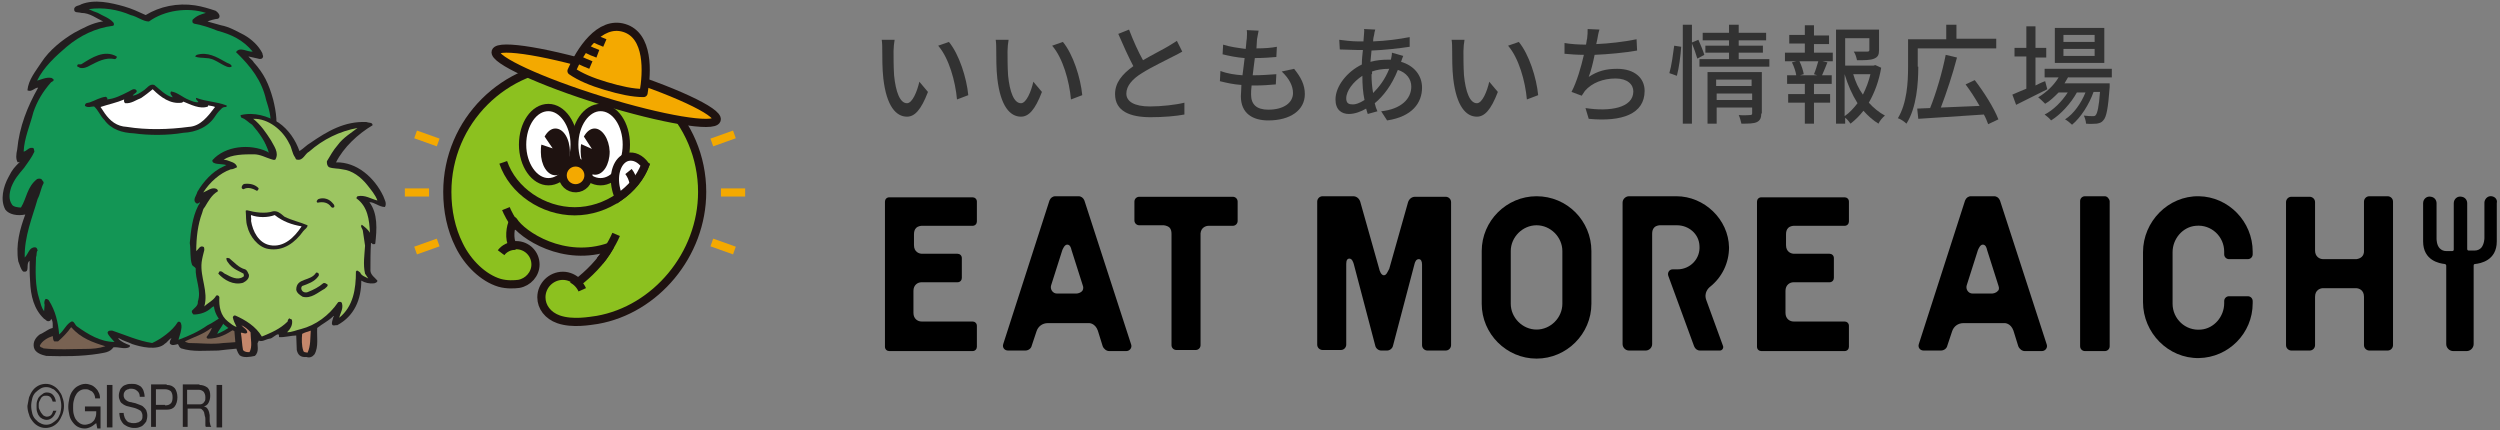 <?xml version="1.0" encoding="utf-8"?>
<!-- Generator: Adobe Illustrator 26.5.0, SVG Export Plug-In . SVG Version: 6.00 Build 0)  -->
<svg version="1.1" id="レイヤー_1" xmlns="http://www.w3.org/2000/svg" xmlns:xlink="http://www.w3.org/1999/xlink" x="0px"
	 y="0px" viewBox="0 0 465 80" style="enable-background:new 0 0 465 80;" xml:space="preserve">
<rect x="0" y="0" width="465" height="80" fill="#808080" stroke="none"/>
<style type="text/css">
	.st0{fill:#221E1F;}
	.st1{fill:#139655;}
	.st2{fill:#786252;}
	.st3{fill:#FFFFFF;}
	.st4{fill:#9CC561;}
	.st5{fill:#C5876B;}
	.st6{fill:none;stroke:#F4A900;stroke-width:1.521;stroke-linejoin:round;}
	.st7{fill:#8CC11F;stroke:#1E1210;stroke-width:1.521;stroke-linejoin:round;}
	.st8{fill:none;stroke:#1E1210;stroke-width:1.521;}
	.st9{fill:#FFFFFF;stroke:#1E1210;stroke-width:1.358;stroke-linejoin:round;}
	.st10{fill:#1E1210;}
	.st11{fill:#F4A900;stroke:#1E1210;stroke-width:1.521;}
	.st12{fill:#FFFFFF;stroke:#1E1210;stroke-width:1.521;}
	.st13{fill:none;stroke:#1E1210;stroke-width:1.521;stroke-linejoin:round;}
	.st14{fill:#F4A900;stroke:#1E1210;stroke-width:1.521;stroke-linejoin:round;}
	.st15{fill:none;stroke:#221E1F;stroke-width:1.035;}
	.st16{fill:#323232;}
</style>
<g>
	<g>
		<g>
			<path class="st0" d="M3.7,30.1c0,0-0.3,0.1-0.4,0.1c-0.4-0.6-0.3-1.5-0.1-2.4c0.4-4.2,1.9-8,3.9-11.5c-0.7,0-1.2,0.9-2,0.5
				c0.2-2,1.5-3.5,2.6-5.2c1.5-2.3,3.9-4.2,6.1-5.5c1.7-0.9,3.3-1.8,5.2-2.1L19.2,4c-1.3-0.6-2.5-1.6-4.1-1.6
				c-0.6-0.2-1.4,0.1-1.3-0.8C14,1,14.7,1.1,15.1,0.8c2.5-1,5.5-0.3,8,0.4c1.4,0.4,2.7,1,4,1.6C29.7,1.2,33,0.5,36.3,1
				c1.3,0.2,2.6,0.6,3.8,1c0.3,0.2,0.6,0.5,0.7,0.8c0.1,0.3,0,0.6-0.3,0.7c-0.4,0-1.5,0.3-1.9,0.5c0.6,0.2,1.9,0.5,2.5,0.7
				C42.7,5,44,5.8,45.4,6.5c1.4,0.8,2.7,2,3.4,3.4c0,0.3,0.3,0.6,0,0.9C48.7,11,48.2,11,48,10.9l-1.8-0.4c0.3,0.4,0.8,0.7,1,1.1
				c1.9,2.1,2.8,4,3.6,6.9c0.6,2.4,0.9,4.7,0.3,6.9c-0.1,0.2-0.4,0.1-0.5,0.1c0.2,1.9,0.7,2.6,2.6,3.7c0.2,0.2,0.1,0.8-0.1,0.9
				c-0.3,0.5-0.6,0.5-1.1,0.7c0.2,0.2,3.7,3.7,3,7.5c-0.6,1.7-2.5,2.2-4,1.4c0.1,2.7,0.5,7.3-0.3,9.9c0,0.5,0,1.3-0.8,1l-0.1,0.1
				c0.3,2.2,0.1,4.4-0.7,6.3c-0.7,0.6-1.1,1.8-2.1,1.9c-0.2-0.2-0.5-0.2-0.5-0.6l-1.7,1.8c1.3,0.3,2.9,0.7,3.4,2.2
				c0.1,0.8,0,1.6-1.1,2c-2.1,0.6-4.3,0.6-6.5,0.9c-2.4,0-4.7,0.3-6.9-0.4c-0.4-0.2-0.4-0.5-0.6-0.8c-0.5,0.1-1.1,0.4-1.5-0.1
				c-0.1-0.3,0.1-0.7,0.3-1c-0.4,0.1-0.8,0.8-1.2,1c-1.4,1.4-4.6,0.6-6.1,0.1c-0.8-0.4-1.7-0.6-2.5-1.1L22,63
				c0.6,0.6,1.3,0.9,2.1,1.2c0.2,0.2,0,0.3-0.1,0.4c-0.9,0.4-1.9-0.1-2.9,0c-0.7,1-1.8,1-2.8,1.2c-3.2,0.5-6.4,0.5-9.7,0.4
				c-0.9-0.2-2.1-0.6-2.3-1.6c-0.2-1,0.3-1.8,1.1-2.4c0.8-0.3,1.5-1,2.4-1.2c0-0.5,0.1-1.3-0.3-1.7c0,0.1-0.1,0.4-0.3,0.4
				c-0.5,0.2-0.7-0.3-1-0.4c-1.9-1.8-2.5-4.3-2.6-7c-0.1-1.3-0.1-2.6-0.1-3.8c-0.8,0.6,0.2,2.3-1.2,2c-0.5-0.5-0.6-1.2-0.9-1.9
				c-0.5-3.1,0.3-6,1.3-8.7c-1.5,0.3-3,0-3.7-0.9c-1-1.8-0.4-4.3,0.6-6.1C2.3,31.5,2.7,31.1,3.7,30.1"/>
			<path class="st1" d="M4.5,31.2c0.7-1,1.4-1.9,1.9-3c-0.1-0.3,0-0.7-0.4-0.7c-0.7-0.1-1,0.6-1.6,0.7c0.1-2.5,1.2-4.9,1.8-7.3
				C6.9,18.8,8,17,9.5,15.3c0.2-0.1,0.4-0.2,0.5-0.4c0-0.2-0.3-0.3-0.4-0.4c-1-0.2-1.9,0.3-2.7,0.5c1.2-2.5,3.5-4.6,5.5-6.3
				c2.5-2.1,5.4-3.5,8.6-3.9c0.3-0.1,0.2-0.4,0.1-0.6c-0.8-0.9-1.9-1.2-2.9-1.8c-0.6-0.2-1.1-0.4-1.7-0.7c2.7-0.4,5.5,0.1,7.8,1.1
				C25.6,3.1,26.6,4,27.7,4c2.9-2.1,7.2-2.7,10.6-1.6c-1,0.3-1.7,0.5-2.5,1.3c0,0.4-0.1,0.5,0.3,0.7c1.3,0.2,3.1,0.8,4.3,1.3
				C43,6.4,45.2,7.4,47,9.6c-1,0.1-2.4-1-3.1,0.1c2.8,2.7,4.8,5.3,5.6,8.9c0.5,1.6,1,3.1,0.8,4.9c-0.6-0.6-0.7-0.7-1.6-0.8
				c0,0.5,0.1,1.3,0.3,1.6c0.2,2.7,0.9,3.9,2.6,5.3c-0.3-0.1-1-0.1-1.3,0c-0.2,0.5,0.2,0.9,0.4,1.1c0.8,1,1.8,2.2,2.5,3.8
				c0.4,1.2,1.4,3.1-0.1,4.1c-0.4,0.1-1.3-0.2-1.6-0.3c-0.7-1.5-1-3.6-2.9-4.3c-0.4,0.3,0,0.5,0.1,0.9c0.9,3.3,1.8,8.5,1.4,12.3
				l-0.2,1.2c-0.3-0.5-0.5-1.3-1.2-1.5c-0.9,0.7,0,1.8-0.1,2.8c0.5,2.5,0.5,4.8-0.6,7c-0.1-0.5-0.1-0.9-0.5-1.5
				c-0.3-0.3-0.6-0.3-0.7,0.1c0,1.3-0.9,2.2-1.5,3.2c-1.4,1.6-3.1,2.9-4.9,3.6c0.4-1,1.3-1.7,1.4-2.8c-0.1-0.2-0.2-0.6-0.5-0.4
				c-0.9,0.5-1.8,1.2-2.7,1.6c-1.7,1.2-3.5,2-5.4,2.7c0.1-0.5,0.4-1.2,0.5-1.9c0.1-0.5,0.1-1.1-0.2-1.4c-0.2-0.1-0.4-0.1-0.5,0.1
				c-0.9,1.5-3.1,3.1-4.7,3.8c-2.6-0.4-5-1.5-7.4-2.3c-0.3,0-0.8-0.1-0.9,0.4c0.2,0.6,0.8,1.1,1.2,1.6l0.1,0.1c-2.6,0-4.9-1.4-7-2.9
				c-0.4-0.3-0.5-1-1-0.9c-1,0.5-1.4,1.7-2.3,2.4c-0.2-2.3-0.7-4.4-1.9-6.3c-0.1-0.2-0.4-0.3-0.6-0.3c-0.3,0.3-0.3,0.8-0.2,1.1
				l-0.1,1.2c-0.5-0.7-0.6-1.3-0.9-2.3c-0.8-2.4-0.7-5.3-0.6-7.8c0.2-0.4,0-0.9,0.3-1.2C6.9,46.2,6.8,46,6.5,46
				c-1.1,0-1.2,1.2-1.9,1.9C4.5,44,6,40.5,7,37c0.5-0.9,0.6-2,1.1-2.9c0.1-0.4-0.3-0.5-0.4-0.8c-0.3-0.1-0.5-0.1-0.8,0
				c-1.9,1.5-1.9,3.5-3,5.3c-0.4,0-1.5-0.1-1.7-0.6c-0.6-0.9-0.5-2-0.1-3.2C2.7,33.3,3.4,32.5,4.5,31.2"/>
			<path class="st2" d="M9.8,62.5c0.1,0.3,0,0.7,0.3,1l0.7,0c0.9-0.8,1.7-1.6,2.4-2.6l0.1,0c1.7,2,4,2.8,6.3,3.5
				c-1.2,0.4-2.4,0.5-3.7,0.5c-2.7,0-5,0.2-7.8-0.1c-0.2-0.2-0.6-0.1-0.7-0.5C7.8,63.4,8.9,62.8,9.8,62.5"/>
			<path class="st0" d="M15.2,11.9c1.9-1.2,4.2-2.7,6.5-1.4c0.1,0.2-0.1,0.4-0.3,0.5c-1.8-0.4-3.3,0.5-4.7,1.2
				c-0.5,0.3-1.2,0.6-1.9,0.4c-0.1-0.2-0.6-0.1-0.4-0.5C14.5,11.8,15,12.1,15.2,11.9"/>
			<path class="st0" d="M16.8,19c0.9-0.3,1.8-0.9,2.9-1c0.1,0.1,0.4,0.2,0.2,0.5l-0.1,0c1.5-0.1,2.8-0.8,4.2-1.5
				c0.4-0.2,0.8-0.6,1.3-0.3c0.5,0.5-0.5,0.7-0.6,1.1c0.7-0.1,1.3-0.5,1.9-0.9c0.7-0.4,1.2-1.4,2.1-1.1c1,0.8,2.1,2,3.4,2.3
				c0-0.2-0.4-0.5-0.4-0.8l0.1-0.3c1.3,0.2,2.1,1.1,3.4,1.6c0.5,0.2,1.1,0.5,1.7,0.4c-0.1-0.3-0.6-0.5-0.4-0.8
				c1.8,0.7,3.8,0.7,5.6,1.4c0.2,0.1,0,0.3-0.1,0.3c-0.4,0-0.6,0.1-0.8,0.3c-0.4,0.4-0.7,0.7-1.1,1.3c-1.3,2.1-3.6,3.1-6,3.2
				c-2.9,0.5-6.4,0.5-9.2,0.1c-2.2-0.1-4.2-0.7-5.5-2.5c-0.8-0.8-1.1-1.8-1.9-2.5c-0.6,0-1.1,0.3-1.7-0.1C15.8,19,16.4,19.2,16.8,19
				"/>
			<path class="st3" d="M23.1,18.5c-0.1,0.3,0,0.6,0.2,0.7c1.1,0.1,2-0.6,3-1c0.7-0.5,1.4-1,2.1-1.6c1.5,1.5,3.3,2.8,5.4,2.5
				c0.1,0,0.3-0.2,0.3-0.2c1.3,0.5,3.1,1.5,4.6,0.9l0-0.2c0.4,0.1,0.9,0.1,1.3,0.3c-1.3,1.7-2.7,3.6-4.9,3.7
				c-3.7,0.5-7.8,0.6-11.5,0c-1.9-0.1-3.1-1.1-4.1-2.5l-0.8-1.2C20.2,19.4,21.7,19.1,23.1,18.5"/>
			<path class="st2" d="M39.3,61l0.1,0c-0.1,0.4-0.6,1.2-1,1.7c0,0.1,0.2,0.2,0.2,0.3c2,0,3.6-0.8,5.1-1.9c1.1,0.3,2.7-0.2,3.1,1.3
				c0,0.3,0,0.6-0.2,0.8c-1.6,0.4-3.4,0.5-5.1,0.6c-2.1,0.3-4.3,0-6.4,0c-0.2-0.1-0.5-0.1-0.7-0.3C36,62.7,37.8,62.2,39.3,61"/>
			<path class="st0" d="M36.6,10.2c2-0.6,3.7,0.4,5.3,1.3c0.4,0.3,1,0.3,1.2,0.8c-0.1,0.3-0.6,0.2-0.9,0.1c-1.3-0.5-2.4-1.6-3.9-1.6
				c-0.7-0.1-1.4,0-2-0.3C36.3,10.4,36.5,10.3,36.6,10.2"/>
			<path class="st0" d="M36.8,38.4c0.1-0.3,0.4-0.5,0.4-0.8c-0.2,0.1-0.4,0.4-0.7,0.2c-0.8-0.6,0.1-1.5,0.2-2.1
				c1.1-1.9,2.8-3.8,4.8-4.7l0.6-0.3c-0.9-0.3-2.7,0-2.6-0.9c2.4-2.7,7-3.1,10.2-1.6l0.3,0.2c-0.5-1.9-1.8-3.7-3.1-5.2
				c-0.7-0.4-1.2-1.1-2-1.3c0-0.2-0.3-0.3-0.1-0.5c2.5-0.6,5,0.2,7,1.4c1.9,1.3,3.2,3.3,3.9,5.3c0.8-0.5,1.3-1.1,2-1.5
				c3.2-2.2,6.4-4.1,10.5-3.9c0.4,0.2,1.1,0,1.1,0.6c-2.7,1.6-5.4,4.1-6.8,6.9c3.9-0.1,7.2,2.9,8.8,6.3c0.2,0.6,0.7,1.3,0.3,2
				c-1.1,0-1.9-0.9-2.9-0.9c1.6,2.1,1.4,5.1,1.1,7.7c-0.1,0.2-0.4,0.1-0.5,0.1c-0.1-0.1-0.1-0.2-0.3-0.2c-0.1,1.7-0.1,3.4-0.1,5.2
				c0.1,0.8,0.8,1.2,1.3,1.8c0,0.3-0.3,0.4-0.6,0.5c-0.9,0.1-1.7-0.1-2.4-0.5c0,3.5-1.3,6.6-4.5,8.3c-0.3-0.1-0.7,0.2-0.9-0.1
				C61.6,60,61.9,59.5,62,59c0-0.1,0.2-0.1,0.1-0.2L62,58.8c-0.9,0.9-2,1.4-3,2.2c-0.1,1.7,0.3,3.5-0.5,4.9
				c-0.4,0.5-0.9,0.7-1.5,0.5c-1.1,0.1-1.6-0.4-1.8-1.3l-0.1-2.7c-0.9,0-2.3,0.4-3.2,0.3c0-0.2,0-0.5-0.1-0.5
				c-0.5-0.1-1.1,0.8-1.7,0.8c-0.7,0.1-1.5,0.8-2.2,0.2c-0.1,1,0.4,2.2-0.5,3c-0.9,0.2-2.1,0.4-2.8-0.1c-1-1.2-0.8-3-1-4.5
				c-1.8-0.7-3.6-2.6-3.8-4.6c-0.3,0-0.6,0.4-0.9,0.6c-0.8,0.6-1.9,0.9-2.9,0.9c-0.2-0.2-0.4-0.4-0.3-0.7c0.4-0.5,1.2-0.9,1.1-1.7
				c0.7-2.1-0.5-4.1-0.4-6.2c-0.2-0.3-0.6-0.4-0.7-0.7c-0.4-1.2-0.2-2.7-0.4-4C35.5,42.9,35.8,40.4,36.8,38.4"/>
			<path class="st4" d="M37.6,39.6c0.1-0.4,0.2-0.8,0.5-1.1c0.6-1,1.3-2.3,2.4-2.9c0.1-0.2-0.1-0.4-0.3-0.5
				c-0.9-0.3-1.6,0.4-2.4,0.7c1.2-1.9,3.1-3.6,5.1-4.3c0.4,0,0.8-0.2,1.2-0.4c-0.2-0.9-1.2-1-1.9-1.3c-0.2,0-0.4-0.1-0.6-0.1
				c1.5-1,3.8-1,5.6-1c1.2,0,2.2,0.6,3.2,0.9c0.4,0.1,0.5,0.2,0.8,0.1c0.8-1.3-0.3-2.6-0.8-3.6c-0.9-1.4-1.9-2.9-3.3-4
				c2.8-0.1,5.5,2.1,6.7,4.6c0.5,0.8,0.5,1.8,1.1,2.6c0.1,0.2,0.1,0.4,0.4,0.4c1.1,0.2,1.4-1.1,2.2-1.5c2.6-2.3,5.7-3.8,9-4.4
				c-1,0.8-2.7,1.8-3.7,3.2c-0.8,0.9-1.4,2-2,3c0,0.4,0,0.8,0.4,1.1c0.8,0.3,1.7,0.2,2.5,0.4c1.8,0.2,3.4,1.4,4.6,2.9
				c0.7,0.9,1.5,1.8,1.9,2.9c-1.2-0.3-2.3-1.1-3.7-0.8c-0.1,0.1-0.2,0.2-0.2,0.4c2.1,1.5,2.4,4,2.5,6.4c-0.4-0.7-1-1.1-1.5-1.5
				c-0.4,0.3,0.2,0.8,0.2,1.2c0.1,0.9,0.3,1.8,0.4,2.7c-0.1,1.7-0.4,3.5,0,5.2l0.6,0.9c-0.5-0.3-1.3-0.5-1.5-1.1
				c-0.2-0.2-0.4-0.3-0.6-0.4l-0.2,0.2c0,3.3-0.5,6.5-3.1,8.6c0.2-0.9,0.8-1.7,0.5-2.7c-0.1-0.3-0.4-0.3-0.7-0.2
				c-1.7,2.5-4.2,4.3-6.9,5c-0.9,0.2-1.7,0.6-2.6,0.6c0.6-0.6,1.1-1.4,0.9-2.3c-0.1-0.2-0.3-0.1-0.5-0.3c-0.2,0.2-0.3,0.4-0.3,0.6
				c-1.4,1.4-3.1,2.1-4.8,2.8c-1.1-1.9-3.1-3.1-4.9-3.9c-0.3-0.1-0.4,0.1-0.5,0.3c0.1,0.6,0.4,1.2,0.7,1.8c-0.5-0.1-1.1-0.6-1.6-1
				c-1.4-1.1-1.7-2.8-1.6-4.5c0-0.2-0.3-0.5-0.6-0.3c-0.5,0.9-1.5,1.3-2.2,2c0.8-2.8-0.8-5.4-0.5-8.2c0.1-0.8,0.3-1.5,0.5-2.3
				c0-0.2,0-0.6-0.2-0.6c-0.6-0.3-0.9,0.5-1.3,0.8C36.5,44.2,36.8,41.7,37.6,39.6"/>
			<path class="st0" d="M40.8,50.5c0.5-0.2,0.8,0.4,1.2,0.5c0.9,0.5,2.2,1.2,3.2,0.5c0.3-0.1,0.1-0.4,0.1-0.6
				c-0.9-0.5-1.8-0.8-2.6-1.7c-0.3-0.4-0.6-0.7-0.6-1.1c0.1-0.3,0.3,0,0.5-0.1c1,0.8,1.8,1.8,3,2.1c0.4,0.2,0.5,0.6,0.7,1
				c0.1,0.7-0.5,1.2-1.1,1.5c-1.8,0.5-3.5-0.5-4.6-1.7L40.8,50.5"/>
			<path class="st5" d="M44.8,61.9c0.3-0.1,1,0.4,1.2-0.1c-0.1-0.6-0.7-0.8-1.1-1.3c0.5,0.2,1.2,0.7,1.7,1.3c0,1.2,0.4,2.7-0.2,3.7
				c-0.4,0-0.9,0-1.2-0.4C45,64.1,45,63,44.8,61.9"/>
			<path class="st0" d="M45.5,34.2c1-0.1,1.9,0.1,2.6,0.8c0,0.2-0.1,0.4-0.3,0.5c-0.7-0.4-1.7-0.8-2.5-0.3
				C44.6,35.1,45.1,34.2,45.5,34.2"/>
			<path class="st0" d="M45.9,39.1c1.5,0.4,3.4,0.7,4.9,0.2c0.8-0.1,1.3,0.3,2.1,1c1.4,0.7,2.9,1,4.3,1.6c0,0.5-0.5,0.7-0.8,1.1
				c-1.5,2.1-3.7,3.8-6.5,3.3c-1.9-0.3-3.5-2.4-3.9-4.2c-0.3-0.9-0.2-1.9-0.3-2.9L45.9,39.1"/>
			<path class="st3" d="M46.7,40c1.3,0.5,3.1,0.5,4.4,0c1.5,1.2,3.2,1.8,5,2.1c-1.3,2-3.3,4-5.9,3.5c-2.1-0.4-3.2-2.6-3.5-4.5
				C46.8,40.6,46.6,40.2,46.7,40"/>
			<path class="st0" d="M58.8,50.7c0.1,0,0.3,0,0.4,0.1c0.1,0.1,0.2,0.4,0,0.6c-0.7,1-1.9,1.4-3,1.8c-0.2,0.2-0.2,0.5-0.1,0.7
				c0.2,0.5,0.8,0.6,1.2,0.4c1-0.4,2-0.9,2.8-1.6c0.3-0.2,0.6,0.1,0.8,0.2c0.2,0.3-0.3,0.6-0.5,0.8c-1.3,0.7-2.5,1.9-4.1,1.5
				c-0.5-0.3-1.1-0.7-1.2-1.3C55.1,51.6,57.8,52.4,58.8,50.7"/>
			<path class="st5" d="M56.2,62.1c0.5-0.3,1.1-0.4,1.6-0.6c-0.1,1.3,0,2.9-0.6,4.1c-0.3-0.1-0.7,0-0.8-0.4
				C56.1,64.3,56.1,63.1,56.2,62.1"/>
			<path class="st0" d="M59.3,37c0.9-0.3,1.9,0,2.5,0.7c0.2,0.2,0.4,0.4,0.4,0.7c-0.1,0.3-0.4,0.3-0.6,0.1c-0.6-0.9-1.6-1-2.5-0.8
				C58.7,37.6,59,37.1,59.3,37"/>
		</g>
		<g>
			<g>
				<g>
					<line class="st6" x1="138.6" y1="35.8" x2="134.1" y2="35.8"/>
					<line class="st6" x1="136.6" y1="25" x2="132.4" y2="26.5"/>
					<line class="st6" x1="136.6" y1="46.6" x2="132.4" y2="45.1"/>
					<line class="st6" x1="75.3" y1="35.8" x2="79.8" y2="35.8"/>
					<line class="st6" x1="77.3" y1="25" x2="81.5" y2="26.5"/>
					<line class="st6" x1="77.3" y1="46.6" x2="81.5" y2="45.1"/>
				</g>
				<g>
					<g>
						<g>
							<path class="st7" d="M107.5,52.5c-0.7-0.7-1.7-1.2-2.8-1.2c-2.2,0-4,1.8-4,4c0,1.8,1.2,3.4,3.2,4.1c2.6,0.9,5.8,0.3,7.2,0.1
								c10.8-1.9,19.5-12.1,19.5-23.8c0-13.1-10.6-23.7-23.7-23.7c-13.1,0-23.7,10.6-23.7,23.7c0,3.5,0.7,6.9,2.2,9.9
								c1.6,3.3,4.5,6.1,7.5,7c1.4,0.4,2.8,0.3,3.6,0.2c1.7-0.3,3.1-1.8,3.1-3.6c0-2-1.6-3.6-3.6-3.6c-0.2,0-0.4,0-0.6,0.1
								c-0.8-1.1-0.5-3.7,0.1-4.6c1.6,2.6,9.4,7.8,17.9,4.8C111.9,48.7,109.2,51.2,107.5,52.5z"/>
							<path class="st8" d="M95.9,45.7c-1.1,0-2.1,0.5-2.7,1.3"/>
							<path class="st8" d="M108.3,53.9c-0.4-0.9-1.1-1.6-1.9-2"/>
							<path class="st8" d="M94.1,38.8c0.2,0.5,1,2.3,2.2,3.5"/>
							<path class="st8" d="M114.6,43.6c-0.9,2.1-2.4,4.2-3,4.9"/>
						</g>
						<path class="st9" d="M102,33.8c2.7,0,4.8-3.1,4.8-6.9c0-3.8-2.2-6.9-4.8-6.9c-2.7,0-4.8,3.1-4.8,6.9
							C97.2,30.7,99.4,33.8,102,33.8z"/>
						<path class="st9" d="M111.7,33.8c-2.7,0-4.8-3.1-4.8-6.9c0-3.8,2.2-6.9,4.8-6.9c2.7,0,4.8,3.1,4.8,6.9
							C116.5,30.7,114.4,33.8,111.7,33.8z"/>
						<path class="st10" d="M103.3,23.9c-0.8,0-1.5,0.6-2,1.5l1.5,2.2l-2.1-0.7c-0.1,0.4-0.1,0.9-0.1,1.4c0,2.4,1.2,4.3,2.7,4.3
							c1.5,0,2.7-1.9,2.7-4.3C106,25.8,104.8,23.9,103.3,23.9z"/>
						<path class="st10" d="M110.6,23.9c-0.8,0-1.5,0.6-2,1.5l1.5,2.3l-2-0.9c-0.1,0.4-0.1,0.9-0.1,1.4c0,2.4,1.2,4.3,2.7,4.3
							c1.5,0,2.7-1.9,2.7-4.3C113.3,25.8,112,23.9,110.6,23.9z"/>
						
							<ellipse transform="matrix(1 -3.226770e-02 3.226770e-02 1 -0.995 3.468)" class="st11" cx="107" cy="32.6" rx="2.4" ry="2.4"/>
						<g>
							<path class="st8" d="M120.2,30.2c-1.8,5.2-7.4,9.1-13.3,9.1c-5.9,0-11.5-3.8-13.3-9.1"/>
							<path class="st12" d="M120,30.7c-0.9-1.2-2.1-1.8-3.3-1.5c-1.8,0.5-2.8,3.1-2.1,6c0.1,0.5,0.3,1,0.5,1.5
								C117.4,35.1,119.1,33.1,120,30.7z"/>
						</g>
					</g>
				</g>
				<path class="st13" d="M116.9,31.9c0.4,0.5,0.9,1.5,0.9,2.1"/>
				<g>
					<path class="st14" d="M111.9,18.7c11.3,3.5,20.9,5.1,21.4,3.6c0.5-1.5-8.3-5.6-19.7-9.1c-11.3-3.5-20.9-5.1-21.4-3.6
						C91.7,11.1,100.6,15.2,111.9,18.7z"/>
					<path class="st14" d="M112.7,16c2.7,0.8,5,1.3,7,1.3c0.7-3.9,1-10.7-3.6-12.1c-4.6-1.4-8.2,4.3-9.8,8
						C107.9,14.3,110,15.2,112.7,16z"/>
					<path class="st13" d="M110.2,7c0.8,0.4,1.6,0.7,2.3,1"/>
					<path class="st13" d="M109.1,9.1c0.8,0.4,1.3,0.6,2.1,0.9"/>
					<path class="st13" d="M107.6,11.1c0.8,0.4,1.6,0.7,2.3,1"/>
				</g>
			</g>
		</g>
		<g>
			<path class="st0" d="M5.4,73.9c0.2-0.5,0.4-0.9,0.7-1.3c0.3-0.4,0.7-0.7,1.1-0.9c0.4-0.2,0.9-0.3,1.3-0.3c0.5,0,0.9,0.1,1.3,0.3
				c0.4,0.2,0.8,0.5,1.1,0.9c0.3,0.4,0.6,0.8,0.7,1.3c0.2,0.5,0.3,1,0.3,1.6c0,0.6-0.1,1.1-0.3,1.6c-0.2,0.5-0.4,0.9-0.7,1.3
				c-0.3,0.4-0.7,0.7-1.1,0.9c-0.4,0.2-0.9,0.3-1.3,0.3c-0.5,0-0.9-0.1-1.3-0.3c-0.4-0.2-0.8-0.5-1.1-0.9c-0.3-0.4-0.6-0.8-0.7-1.3
				c-0.2-0.5-0.3-1.1-0.3-1.6C5.2,74.9,5.3,74.4,5.4,73.9 M6,76.9c0.1,0.4,0.3,0.8,0.6,1.1c0.3,0.3,0.6,0.6,0.9,0.7
				c0.3,0.2,0.7,0.3,1.1,0.3c0.4,0,0.8-0.1,1.1-0.3c0.3-0.2,0.6-0.4,0.9-0.7c0.3-0.3,0.4-0.7,0.6-1.1c0.1-0.4,0.2-0.9,0.2-1.4
				c0-0.5-0.1-1-0.2-1.4c-0.1-0.4-0.3-0.8-0.6-1.1c-0.3-0.3-0.5-0.6-0.9-0.7C9.4,72.1,9,72,8.6,72c-0.4,0-0.8,0.1-1.1,0.3
				c-0.3,0.2-0.6,0.4-0.9,0.7c-0.3,0.3-0.5,0.7-0.6,1.1c-0.1,0.4-0.2,0.9-0.2,1.4C5.8,76,5.9,76.5,6,76.9 M9.8,77.6
				c-0.3,0.3-0.7,0.5-1.1,0.5c-0.3,0-0.6-0.1-0.8-0.2c-0.2-0.1-0.5-0.3-0.6-0.5c-0.2-0.2-0.3-0.5-0.4-0.8c-0.1-0.3-0.1-0.6-0.1-1
				c0-0.4,0-0.7,0.1-1c0.1-0.3,0.2-0.6,0.4-0.8c0.2-0.2,0.4-0.4,0.6-0.5C8.1,73.1,8.4,73,8.7,73c0.4,0,0.8,0.1,1.1,0.4
				c0.3,0.3,0.5,0.7,0.6,1.3H9.8c-0.1-0.3-0.2-0.6-0.4-0.8c-0.2-0.2-0.4-0.3-0.8-0.3c-0.2,0-0.4,0-0.6,0.1c-0.2,0.1-0.3,0.2-0.4,0.4
				c-0.1,0.2-0.2,0.4-0.3,0.6c-0.1,0.2-0.1,0.5-0.1,0.7c0,0.3,0,0.5,0.1,0.7c0.1,0.2,0.2,0.4,0.3,0.6C7.8,77,8,77.2,8.1,77.3
				c0.2,0.1,0.4,0.2,0.6,0.2c0.3,0,0.6-0.1,0.8-0.3c0.2-0.2,0.3-0.5,0.4-0.8h0.6C10.3,76.9,10.1,77.3,9.8,77.6"/>
			<path class="st0" d="M16.9,79.4c-0.4,0.2-0.8,0.3-1.1,0.3c-0.5,0-0.9-0.1-1.3-0.3c-0.4-0.2-0.7-0.5-1-0.9
				c-0.3-0.4-0.5-0.8-0.6-1.3c-0.1-0.5-0.2-1-0.2-1.5c0-0.6,0.1-1.1,0.2-1.6c0.1-0.5,0.3-1,0.6-1.4c0.3-0.4,0.6-0.7,1-0.9
				c0.4-0.2,0.8-0.4,1.4-0.4c0.4,0,0.7,0.1,1,0.2c0.3,0.1,0.6,0.3,0.8,0.5c0.2,0.2,0.5,0.5,0.6,0.8c0.2,0.3,0.3,0.7,0.3,1.2h-0.9
				c0-0.3-0.1-0.6-0.2-0.8c-0.1-0.2-0.3-0.4-0.4-0.5c-0.2-0.1-0.4-0.2-0.6-0.3s-0.4-0.1-0.7-0.1c-0.4,0-0.7,0.1-1,0.3
				c-0.3,0.2-0.5,0.4-0.7,0.8c-0.2,0.3-0.3,0.7-0.4,1.1c-0.1,0.4-0.1,0.8-0.1,1.2c0,0.4,0,0.8,0.1,1.2c0.1,0.4,0.2,0.7,0.4,1
				c0.2,0.3,0.4,0.5,0.7,0.7c0.3,0.2,0.6,0.3,1,0.3c0.3,0,0.6-0.1,0.9-0.2c0.3-0.1,0.5-0.3,0.7-0.5c0.2-0.2,0.3-0.5,0.4-0.8
				c0.1-0.3,0.1-0.6,0.1-1h-2.1v-0.9h2.9v4.1h-0.6l-0.2-1C17.6,78.9,17.3,79.2,16.9,79.4"/>
			<line class="st15" x1="20.4" y1="79.5" x2="20.4" y2="71.6"/>
			<path class="st0" d="M25.5,72.7c-0.3-0.3-0.7-0.4-1.1-0.4c-0.2,0-0.4,0-0.5,0.1c-0.2,0-0.3,0.1-0.5,0.2c-0.1,0.1-0.2,0.2-0.3,0.4
				c-0.1,0.2-0.1,0.4-0.1,0.6c0,0.2,0.1,0.4,0.2,0.6c0.1,0.1,0.3,0.3,0.5,0.4c0.2,0.1,0.4,0.2,0.7,0.2c0.2,0.1,0.5,0.1,0.8,0.2
				c0.3,0.1,0.5,0.2,0.8,0.3c0.3,0.1,0.5,0.2,0.7,0.4c0.2,0.2,0.4,0.4,0.5,0.6c0.1,0.3,0.2,0.6,0.2,1c0,0.4-0.1,0.8-0.2,1.1
				c-0.2,0.3-0.4,0.5-0.6,0.7c-0.2,0.2-0.5,0.3-0.8,0.4c-0.3,0.1-0.6,0.1-0.9,0.1c-0.4,0-0.7-0.1-1-0.2c-0.3-0.1-0.6-0.3-0.9-0.5
				c-0.2-0.2-0.4-0.5-0.6-0.9c-0.1-0.3-0.2-0.8-0.2-1.2h0.8c0,0.3,0.1,0.6,0.2,0.9c0.1,0.2,0.2,0.4,0.4,0.6c0.2,0.2,0.4,0.3,0.6,0.3
				c0.2,0.1,0.5,0.1,0.7,0.1c0.2,0,0.4,0,0.6-0.1c0.2,0,0.4-0.1,0.5-0.2c0.2-0.1,0.3-0.2,0.4-0.4c0.1-0.2,0.1-0.4,0.1-0.7
				c0-0.3-0.1-0.5-0.2-0.7c-0.1-0.2-0.3-0.3-0.5-0.4c-0.2-0.1-0.4-0.2-0.7-0.3c-0.3-0.1-0.5-0.1-0.8-0.2c-0.3-0.1-0.5-0.1-0.8-0.2
				c-0.2-0.1-0.5-0.2-0.7-0.4c-0.2-0.1-0.4-0.3-0.5-0.6c-0.1-0.2-0.2-0.5-0.2-0.9c0-0.4,0.1-0.7,0.2-1c0.1-0.3,0.3-0.5,0.5-0.7
				c0.2-0.2,0.5-0.3,0.8-0.4c0.3-0.1,0.6-0.1,0.9-0.1c0.3,0,0.6,0,0.9,0.1c0.3,0.1,0.5,0.2,0.8,0.4c0.2,0.2,0.4,0.5,0.5,0.8
				c0.1,0.3,0.2,0.7,0.2,1.1H26C26,73.3,25.8,72.9,25.5,72.7"/>
			<path class="st0" d="M31,71.6c0.7,0,1.1,0.2,1.5,0.6c0.3,0.4,0.5,1,0.5,1.7c0,0.7-0.2,1.3-0.5,1.7c-0.3,0.4-0.8,0.6-1.5,0.6h-2
				v3.2h-0.9v-7.9H31 M30.7,75.4c0.5,0,0.8-0.1,1.1-0.4c0.2-0.2,0.3-0.6,0.3-1.1c0-0.5-0.1-0.8-0.3-1.1c-0.2-0.2-0.6-0.4-1.1-0.4H29
				v2.9H30.7z"/>
			<path class="st0" d="M37.1,71.6c0.6,0,1.1,0.2,1.5,0.5c0.4,0.4,0.5,0.9,0.5,1.5c0,0.5-0.1,0.9-0.3,1.3c-0.2,0.4-0.5,0.6-0.9,0.7
				v0c0.2,0,0.3,0.1,0.5,0.2c0.1,0.1,0.2,0.2,0.3,0.4c0.1,0.1,0.1,0.3,0.2,0.5c0,0.2,0.1,0.4,0.1,0.5c0,0.2,0,0.4,0,0.6
				c0,0.2,0,0.4,0,0.6c0,0.2,0.1,0.4,0.1,0.5c0,0.2,0.1,0.3,0.2,0.5h-1c-0.1-0.1-0.1-0.2-0.1-0.3c0-0.1,0-0.3,0-0.5
				c0-0.2,0-0.4,0-0.6c0-0.2,0-0.4-0.1-0.6c0-0.2-0.1-0.4-0.1-0.5c0-0.2-0.1-0.3-0.2-0.5c-0.1-0.1-0.2-0.2-0.3-0.3
				c-0.1-0.1-0.3-0.1-0.5-0.1h-2.1v3.4h-0.9v-7.9H37.1 M37.3,75.2c0.2,0,0.3-0.1,0.5-0.2c0.1-0.1,0.2-0.3,0.3-0.4
				c0.1-0.2,0.1-0.4,0.1-0.7c0-0.4-0.1-0.7-0.3-1c-0.2-0.2-0.5-0.4-0.9-0.4h-2.2v2.7h1.8C36.9,75.2,37.1,75.2,37.3,75.2"/>
			<line class="st15" x1="40.8" y1="79.5" x2="40.8" y2="71.6"/>
		</g>
	</g>
	<g>
		<g>
			<path d="M257.4,51.2C257.4,51.2,257.4,51.2,257.4,51.2c-0.5,0-0.8-0.8-0.9-1.3l-3.5-12.4c-0.2-0.6-0.7-1-1.3-1h-5.7
				c-0.6,0-1,0.5-1,1v26.6c0,0.6,0.5,1,1,1h3.4c0.6,0,1-0.5,1-1v-15c0-0.7,0.2-1,0.6-1c0.5,0,0.7,0.7,0.8,1l4,15.2
				c0.1,0.5,0.6,0.9,1.1,0.9h1.1c0.5,0,1-0.4,1.1-0.9l4-15.2c0.1-0.4,0.3-0.9,0.8-0.9c0.4,0,0.6,0.4,0.6,1v15c0,0.6,0.5,1,1,1h3.4
				c0.6,0,1-0.5,1-1V37.6c0-0.6-0.5-1-1-1h-5.7c-0.6,0-1.1,0.4-1.3,1l-3.5,12.4C258.1,50.5,257.9,51.2,257.4,51.2z"/>
			<path d="M285.8,36.5c-5.6,0-10.2,4.6-10.2,10.2v9.8c0,5.6,4.6,10.2,10.2,10.2S296,62.1,296,56.5v-9.8
				C296,41.1,291.5,36.5,285.8,36.5z M290.6,56.5c0,2.6-2.2,4.8-4.8,4.8s-4.8-2.2-4.8-4.8v-9.8c0-2.6,2.2-4.8,4.8-4.8
				s4.8,2.2,4.8,4.8V56.5z"/>
			<path d="M311.8,36.5l-8.8,0c-0.6,0-1.2,0.5-1.2,1.2V64c0,0.6,0.5,1.2,1.2,1.2h3.1c0.6,0,1.2-0.5,1.2-1.2V43.5
				c0-0.5,0.1-0.9,0.4-1.2c0.4-0.4,1-0.4,1.1-0.4h0h3.1c2.2,0,4.1,1.6,4.2,3.8c0.2,2.4-1.7,4.4-4.1,4.4h-0.9c-0.6,0-1,0.6-0.8,1.2
				l4.8,13.1c0.2,0.5,0.6,0.8,1.1,0.8h3.7c0.4,0,0.7-0.4,0.6-0.8l-3.1-8.5c-0.6-1.5,0.5-2.4,0.6-2.5c0,0,0,0,0,0c0,0,0,0,0,0
				c2.3-1.8,3.6-4.5,3.6-7.4C321.5,40.8,317,36.5,311.8,36.5z"/>
			<path d="M216.4,41.9c0,0,0.6,0,1.1,0.4c0.3,0.3,0.4,0.7,0.4,1.2v20.7c0,0.5,0.4,0.9,0.9,0.9h3.6c0.5,0,0.9-0.4,0.9-0.9V43.4
				c0.1-1.1,1-1.4,1.5-1.4c0,0,0,0,0,0h4.5c0.5,0,0.9-0.4,0.9-0.9v-3.6c0-0.5-0.4-0.9-0.9-0.9h-17.4c-0.5,0-0.9,0.4-0.9,0.9V41
				c0,0.5,0.4,0.9,0.9,0.9H216.4C216.4,41.9,216.4,41.9,216.4,41.9z"/>
			<path d="M181.7,60.6c0-0.5-0.4-0.8-0.8-0.8h-9.5c-0.7,0-1.5-0.5-1.5-1.6l0-4.1c0-1.1,0.8-1.6,1.5-1.6l6.7,0
				c0.5,0,0.8-0.4,0.8-0.8v-3.7c0-0.5-0.4-0.8-0.8-0.8h-6.6c-0.5,0-1.5-0.3-1.5-1.6l0-2c0-0.5,0.1-0.9,0.4-1.2
				c0.4-0.4,1-0.4,1.1-0.4h0h9.4c0.5,0,0.8-0.4,0.8-0.8v-3.7c0-0.5-0.4-0.8-0.8-0.8h-15.5c-0.5,0-0.8,0.4-0.8,0.8v27
				c0,0.5,0.4,0.8,0.8,0.8h15.5c0.5,0,0.8-0.4,0.8-0.8V60.6z"/>
			<path d="M343.9,60.6c0-0.5-0.4-0.8-0.8-0.8h-9.5c-0.7,0-1.5-0.5-1.5-1.6l0-4.1c0-1.1,0.8-1.6,1.5-1.6l6.7,0
				c0.5,0,0.8-0.4,0.8-0.8v-3.7c0-0.5-0.4-0.8-0.8-0.8h-6.6c-0.5,0-1.5-0.3-1.5-1.6l0-2c0-0.5,0.1-0.9,0.4-1.2
				c0.4-0.4,1-0.4,1.1-0.4h0h9.4c0.5,0,0.8-0.4,0.8-0.8v-3.7c0-0.5-0.4-0.8-0.8-0.8h-15.5c-0.5,0-0.8,0.4-0.8,0.8v27
				c0,0.5,0.4,0.8,0.8,0.8h15.5c0.5,0,0.8-0.4,0.8-0.8V60.6z"/>
			<path d="M201.7,37.3c-0.2-0.5-0.6-0.8-1.1-0.8h-4.3c-0.5,0-0.9,0.3-1.1,0.8L186.6,64c-0.2,0.6,0.2,1.2,0.9,1.2h3.2
				c0.6,0,1.1-0.4,1.2-0.9l0.9-2.7c0.3-0.9,1.1-1.5,2.1-1.5h7.7c0,0,1.1,0,1.6,1.4l0.9,2.9c0.2,0.5,0.7,0.9,1.2,0.9h3.2
				c0.6,0,1.1-0.6,0.9-1.2L201.7,37.3z M201.3,54.1c-0.3,0.4-0.9,0.5-1.1,0.5l-3.6,0c-0.8,0-1.3-0.8-1.1-1.5l2.1-6.6
				c0.1-0.2,0.4-1,0.9-1c0,0,0,0,0,0c0.5,0,0.7,0.5,0.8,1l2.1,6.6C201.6,53.6,201.4,54,201.3,54.1z"/>
			<path d="M372,37.3c-0.2-0.5-0.6-0.8-1.1-0.8h-4.3c-0.5,0-0.9,0.3-1.1,0.8L356.9,64c-0.2,0.6,0.2,1.2,0.9,1.2h3.2
				c0.6,0,1.1-0.4,1.2-0.9l0.9-2.7c0.3-0.9,1.1-1.5,2.1-1.5h7.7c0,0,1.1,0,1.6,1.4l0.9,2.9c0.2,0.5,0.7,0.9,1.2,0.9h3.2
				c0.6,0,1.1-0.6,0.9-1.2L372,37.3z M371.6,54.1c-0.3,0.4-0.9,0.5-1.1,0.5l-3.6,0c-0.8,0-1.3-0.8-1.1-1.5l2.1-6.6
				c0.1-0.2,0.4-1,0.9-1c0,0,0,0,0,0c0.5,0,0.7,0.5,0.8,1l2.1,6.6C371.9,53.6,371.8,54,371.6,54.1z"/>
			<path d="M391.5,36.5h-3.7c-0.5,0-0.9,0.4-0.9,0.9v27c0,0.5,0.4,0.9,0.9,0.9h3.7c0.5,0,0.9-0.4,0.9-0.9v-27
				C392.3,36.9,391.9,36.5,391.5,36.5z"/>
			<path d="M438.3,48.2l-6.2,0c-0.7,0-1.5-0.5-1.5-1.6l0-9c0-0.6-0.5-1-1-1h-3.4c-0.6,0-1,0.5-1,1v26.6c0,0.6,0.5,1,1,1h3.4
				c0.6,0,1-0.5,1-1v-9c0-1.3,1-1.6,1.5-1.6h6.1c0.5,0,1.5,0.3,1.5,1.6v9c0,0.6,0.5,1,1,1h3.4c0.6,0,1-0.5,1-1V37.5c0-0.6-0.5-1-1-1
				h-3.4c-0.6,0-1,0.5-1,1v9C439.8,47.7,439,48.1,438.3,48.2z"/>
			<path d="M409,36.5c-5.7-0.1-10.4,4.7-10.4,10.4v9.3c0,5.7,4.7,10.5,10.4,10.4c5.5-0.1,10-4.6,10-10.2V56c0-0.5-0.4-0.9-0.9-0.9
				h-3.5c-0.5,0-0.9,0.4-0.9,0.9v0.4c0,2.5-1.9,4.7-4.3,4.9c-2.9,0.3-5.3-2-5.3-4.8v-9.6c0-2.5,1.9-4.7,4.3-4.9
				c2.9-0.3,5.3,2,5.3,4.8v0.5c0,0.5,0.4,0.9,0.9,0.9h3.5c0.5,0,0.9-0.4,0.9-0.9v-0.5C419,41.2,414.5,36.6,409,36.5z"/>
			<path d="M463.1,36.5c-0.6,0.1-1,0.7-1,1.2l0,6.6c0,0,0,1.1-0.6,1.8c-0.3,0.3-0.7,0.5-1.2,0.5h-1.1c-0.2,0-0.3-0.1-0.3-0.3v-8.5
				c0-0.6-0.4-1.1-1-1.2c-0.8-0.2-1.5,0.4-1.5,1.2v8.6c0,0.2-0.1,0.3-0.3,0.3h-1.1c-0.5,0-0.9-0.2-1.2-0.5c-0.6-0.6-0.6-1.7-0.6-1.8
				l0-6.6c0-0.6-0.4-1.1-1-1.2c-0.8-0.2-1.5,0.4-1.5,1.2v7.1c0,3.6,3.1,4.1,4,4.2c0.2,0,0.3,0.2,0.3,0.3v14.6c0,0.7,0.6,1.3,1.3,1.3
				h2.5c0.7,0,1.3-0.6,1.3-1.3V49.4c0-0.2,0.1-0.3,0.3-0.3c0.9-0.1,4-0.6,4-4.2v-7.1C464.6,37,463.9,36.4,463.1,36.5z"/>
		</g>
	</g>
	<g>
		<g>
			<path class="st16" d="M166.2,9.5c0,1.2,0,2.9,0.1,4.5c0.3,3.1,1.1,5.2,2.4,5.2c1,0,1.9-2.2,2.3-4l1.6,1.9
				c-1.3,3.4-2.5,4.6-3.9,4.6c-2,0-3.8-1.9-4.4-7.1c-0.2-1.7-0.2-4.1-0.2-5.3c0-0.5,0-1.3-0.1-1.9l2.4,0
				C166.3,7.9,166.2,8.9,166.2,9.5z M180.1,17.7l-2.1,0.8c-0.3-3.4-1.5-7.7-3.5-10l2-0.7C178.4,10.1,179.8,14.5,180.1,17.7z"/>
			<path class="st16" d="M187.4,9.5c0,1.2,0,2.9,0.1,4.5c0.3,3.1,1.1,5.2,2.4,5.2c1,0,1.9-2.2,2.3-4l1.6,1.9
				c-1.3,3.4-2.5,4.6-3.9,4.6c-2,0-3.8-1.9-4.4-7.1c-0.2-1.7-0.2-4.1-0.2-5.3c0-0.5,0-1.3-0.1-1.9l2.4,0
				C187.5,7.9,187.4,8.9,187.4,9.5z M201.3,17.7l-2.1,0.8c-0.3-3.4-1.5-7.7-3.5-10l2-0.7C199.6,10.1,201,14.5,201.3,17.7z"/>
			<path class="st16" d="M219.9,9.6c-0.5,0.3-1.1,0.6-1.7,0.9c-1.3,0.7-3.9,1.9-5.8,3.1c-1.8,1.1-2.9,2.4-2.9,3.8
				c0,1.5,1.5,2.4,4.4,2.4c2.1,0,4.8-0.3,6.4-0.7l0,2.2c-1.6,0.3-3.8,0.5-6.3,0.5c-3.8,0-6.6-1.1-6.6-4.3c0-2.1,1.3-3.7,3.4-5.2
				c-0.9-1.7-1.9-3.9-2.8-6l2-0.8c0.8,2.1,1.7,4.1,2.6,5.7c1.7-1,3.7-2,4.7-2.6c0.7-0.4,1.1-0.7,1.6-1L219.9,9.6z"/>
			<path class="st16" d="M240.7,12.8c1.3,1.6,2,3,2,4.7c0,3-2.7,4.9-6.8,4.9c-2.9,0-5.1-1.3-5.1-4.5c0-0.5,0.1-1.3,0.1-2.1
				c-1.5-0.1-2.8-0.4-4-0.7l0.1-1.9c1.3,0.5,2.7,0.7,4.1,0.8c0.1-1,0.3-2.1,0.4-3.2c-1.4-0.1-2.9-0.4-4.1-0.7l0.1-1.8
				c1.2,0.4,2.7,0.6,4.2,0.8c0.1-0.7,0.1-1.4,0.2-1.9c0-0.5,0.1-1,0-1.6l2.2,0.1c-0.1,0.6-0.2,1.1-0.3,1.6L233.7,9
				c1.5,0,2.8-0.1,3.8-0.3l-0.1,1.9c-1.2,0.1-2.4,0.2-4,0.2h0c-0.1,1-0.3,2.1-0.4,3.2h0.3c1.3,0,2.7-0.1,4.1-0.2l-0.1,1.9
				c-1.2,0.1-2.4,0.2-3.7,0.2c-0.3,0-0.5,0-0.8,0c-0.1,0.7-0.1,1.3-0.1,1.7c0,1.8,1,2.8,3.2,2.8c2.9,0,4.6-1.3,4.6-3.1
				c0-1.3-0.7-2.7-2.1-4L240.7,12.8z"/>
			<path class="st16" d="M261,10.4c-0.1,0.3-0.3,0.7-0.4,1.1c2.4,0.7,3.9,2.5,3.9,4.8c0,2.8-1.8,5.4-6.5,6.1l-1.1-1.7
				c3.7-0.4,5.6-2.3,5.6-4.6c0-1.4-0.9-2.6-2.5-3.1c-1.1,2.8-2.7,4.9-4.3,6.2c0.1,0.5,0.3,1.1,0.5,1.5l-1.8,0.5
				c-0.1-0.3-0.2-0.6-0.3-1c-1,0.6-2.2,1-3.2,1c-1.4,0-2.5-0.8-2.5-2.7c0-2.5,2.2-5.2,4.9-6.5c0-0.9,0.1-1.8,0.2-2.7
				c-0.3,0-0.7,0-1,0c-0.9,0-2.5-0.1-3.3-0.1l-0.1-1.8c0.7,0.1,2.4,0.3,3.4,0.3c0.4,0,0.7,0,1.1,0l0.1-1.3c0-0.3,0.1-0.8,0-1
				l2.1,0.1c-0.1,0.3-0.2,0.7-0.2,0.9c-0.1,0.4-0.2,0.8-0.2,1.3c2.5-0.1,4.7-0.4,6.8-0.8l0,1.8c-2,0.3-4.6,0.6-7.1,0.7
				c-0.1,0.7-0.1,1.4-0.2,2.1c1.1-0.3,2.2-0.4,3.2-0.4c0.2,0,0.4,0,0.6,0c0.1-0.4,0.2-0.9,0.2-1.3L261,10.4z M253.8,18.6
				c-0.3-1.4-0.4-2.9-0.4-4.5c-1.7,1.1-3,2.8-3,4.2c0,0.7,0.3,1.1,1,1.1C252,19.5,252.9,19.2,253.8,18.6z M255.1,13.8
				c0,1.2,0.1,2.4,0.3,3.5c1.1-1.1,2.2-2.5,3-4.5h-0.1c-1.2,0-2.3,0.2-3.1,0.5V13.8z"/>
			<path class="st16" d="M272.2,9.5c0,1.2,0,2.9,0.1,4.5c0.3,3.1,1.1,5.2,2.4,5.2c1,0,1.9-2.2,2.3-4l1.6,1.9
				c-1.3,3.4-2.5,4.6-3.9,4.6c-2,0-3.8-1.9-4.4-7.1c-0.2-1.7-0.2-4.1-0.2-5.3c0-0.5,0-1.3-0.1-1.9l2.4,0
				C272.3,7.9,272.2,8.9,272.2,9.5z M286.1,17.7l-2.1,0.8c-0.3-3.4-1.5-7.7-3.5-10l2-0.7C284.4,10.1,285.8,14.5,286.1,17.7z"/>
			<path class="st16" d="M304.5,9.4c-2.2,0.4-5.4,0.7-7.9,0.8c-0.3,1.5-0.7,3.1-1.1,4.1c1.7-1.1,3.2-1.5,5.3-1.5
				c3.2,0,5.1,1.7,5.1,4.1c0,4.3-4.2,5.8-10.4,5.2l-0.6-2c4.5,0.7,8.9,0,8.9-3.1c0-1.3-1.1-2.4-3.3-2.4c-2.3,0-4.4,0.8-5.7,2.3
				c-0.2,0.3-0.4,0.6-0.6,0.9l-1.9-0.7c1-1.9,1.8-4.7,2.3-6.9c-1.3,0-2.5-0.1-3.6-0.2v-2c1.1,0.2,2.7,0.3,3.9,0.3h0.1
				c0.1-0.4,0.1-0.8,0.2-1.1c0.1-0.7,0.1-1.2,0.1-1.8l2.2,0.1c-0.2,0.6-0.3,1.2-0.4,1.8l-0.2,0.9c2.3-0.1,5.1-0.4,7.5-0.9L304.5,9.4
				z"/>
			<path class="st16" d="M310.5,13.6c0.4-1.3,0.7-3.6,0.9-5.1l1.3,0.2c-0.1,1.6-0.4,3.9-0.8,5.4L310.5,13.6z M315.7,10.9
				c-0.2-0.7-0.6-1.9-1-2.8V23H313V4.6h1.7v3.3l1.2-0.5c0.4,0.9,0.9,2.1,1.1,2.8L315.7,10.9z M329.1,11v1.4h-13V11h5.5V9.8h-4.4V8.5
				h4.4v-1h-4.9V6.1h4.9V4.6h1.8v1.5h5.1v1.4h-5.1v1h4.5v1.3h-4.5V11H329.1z M327.6,21.1c0,0.8-0.2,1.3-0.8,1.6
				c-0.6,0.3-1.6,0.3-2.9,0.3c-0.1-0.5-0.3-1.2-0.5-1.6c0.9,0.1,1.9,0,2.1,0c0.3,0,0.4-0.1,0.4-0.3V20h-6.6v3h-1.7v-9.6h10.1V21.1z
				 M319.2,14.8V16h6.6v-1.2H319.2z M325.9,18.6v-1.2h-6.6v1.2H325.9z"/>
			<path class="st16" d="M337.4,9.8h3.5v1.6H339l0.9,0.2c-0.3,0.8-0.7,1.7-1,2.4h1.8v1.6h-3.3v1.9h3v1.6h-3v3.9h-1.7v-3.9h-3.1v-1.6
				h3.1v-1.9h-3.3V14h1.7c-0.1-0.7-0.4-1.6-0.8-2.4l0.8-0.2H332V9.8h3.7V8.1h-2.9V6.5h2.9V4.7h1.7v1.9h2.8v1.6h-2.8V9.8z
				 M337.4,13.8c0.3-0.7,0.6-1.7,0.8-2.4h-3.5c0.4,0.8,0.7,1.8,0.8,2.4l-0.7,0.2h3.2L337.4,13.8z M349.9,12.6
				c-0.4,2.4-1.2,4.6-2.3,6.5c0.9,1,1.9,1.8,3,2.4c-0.4,0.3-1,1-1.2,1.5c-1-0.6-1.9-1.4-2.8-2.4c-0.7,0.9-1.5,1.7-2.4,2.4
				c-0.2-0.3-0.6-0.8-1-1.1V23h-1.7V5.5h8v3.8c0,0.9-0.2,1.3-0.9,1.6c-0.7,0.3-1.7,0.3-3.2,0.3c-0.1-0.5-0.3-1.2-0.6-1.6
				c1.1,0,2.2,0,2.5,0s0.4-0.1,0.4-0.3V7.1h-4.5v5.1h5.3l0.3-0.1L349.9,12.6z M343.1,21.6c0.9-0.6,1.7-1.5,2.4-2.4
				c-1-1.6-1.8-3.4-2.4-5.4V21.6z M344.7,13.8c0.4,1.4,1,2.7,1.8,3.8c0.6-1.2,1.1-2.5,1.4-3.8H344.7z"/>
			<path class="st16" d="M356.8,12.4c0,3.1-0.3,7.6-2.2,10.6c-0.3-0.3-1.1-0.9-1.6-1c1.7-2.8,1.9-6.7,1.9-9.5V7.3h7.1V4.6h1.9v2.6
				h7.4V9h-14.6V12.4z M369.8,23.1c-0.2-0.5-0.4-1.1-0.8-1.8c-4.4,0.3-9.1,0.6-12.2,0.8l-0.2-1.9c0.7,0,1.5-0.1,2.4-0.1
				c1.1-2.7,2.3-6.8,2.9-9.9l2.1,0.5c-0.8,3.1-2,6.7-3,9.3c2.2-0.1,4.7-0.2,7.2-0.3c-0.8-1.4-1.7-2.8-2.6-4l1.7-0.8
				c1.7,2.2,3.6,5.2,4.4,7.3L369.8,23.1z"/>
			<path class="st16" d="M380.8,16.6c-2,1-4.2,2.1-5.8,2.9l-0.7-1.9c0.7-0.3,1.6-0.7,2.6-1.1v-6h-2.2V8.9h2.2v-4h1.7v4h2v1.8h-2v5.2
				c0.6-0.3,1.2-0.6,1.8-0.8L380.8,16.6z M384.7,14.3c-0.2,0.4-0.5,0.8-0.7,1.2h8.4c0,0,0,0.5,0,0.7c-0.3,4-0.6,5.6-1.2,6.2
				c-0.3,0.4-0.7,0.5-1.2,0.6c-0.5,0-1.2,0.1-2,0c0-0.4-0.2-1.1-0.4-1.5c0.7,0.1,1.3,0.1,1.6,0.1c0.3,0,0.5,0,0.6-0.2
				c0.3-0.3,0.6-1.5,0.8-4.3h-1.2c-0.8,2.3-2.4,4.8-4,6.1c-0.3-0.3-0.9-0.8-1.3-1c1.6-1,3-3,3.8-5h-1.6c-1.1,2-3,4.1-4.8,5.2
				c-0.3-0.4-0.8-0.8-1.2-1.1c1.6-0.8,3.2-2.4,4.3-4.1h-1.7c-0.8,0.8-1.6,1.6-2.5,2.1c-0.3-0.3-0.9-0.9-1.3-1.2
				c1.5-0.9,2.9-2.2,3.8-3.7h-2.6v-1.6h12.5v1.6H384.7z M391.4,11.7h-9.2V5.2h9.2V11.7z M389.6,6.5h-5.8v1.3h5.8V6.5z M389.6,9.1
				h-5.8v1.3h5.8V9.1z"/>
		</g>
	</g>
</g>
</svg>
